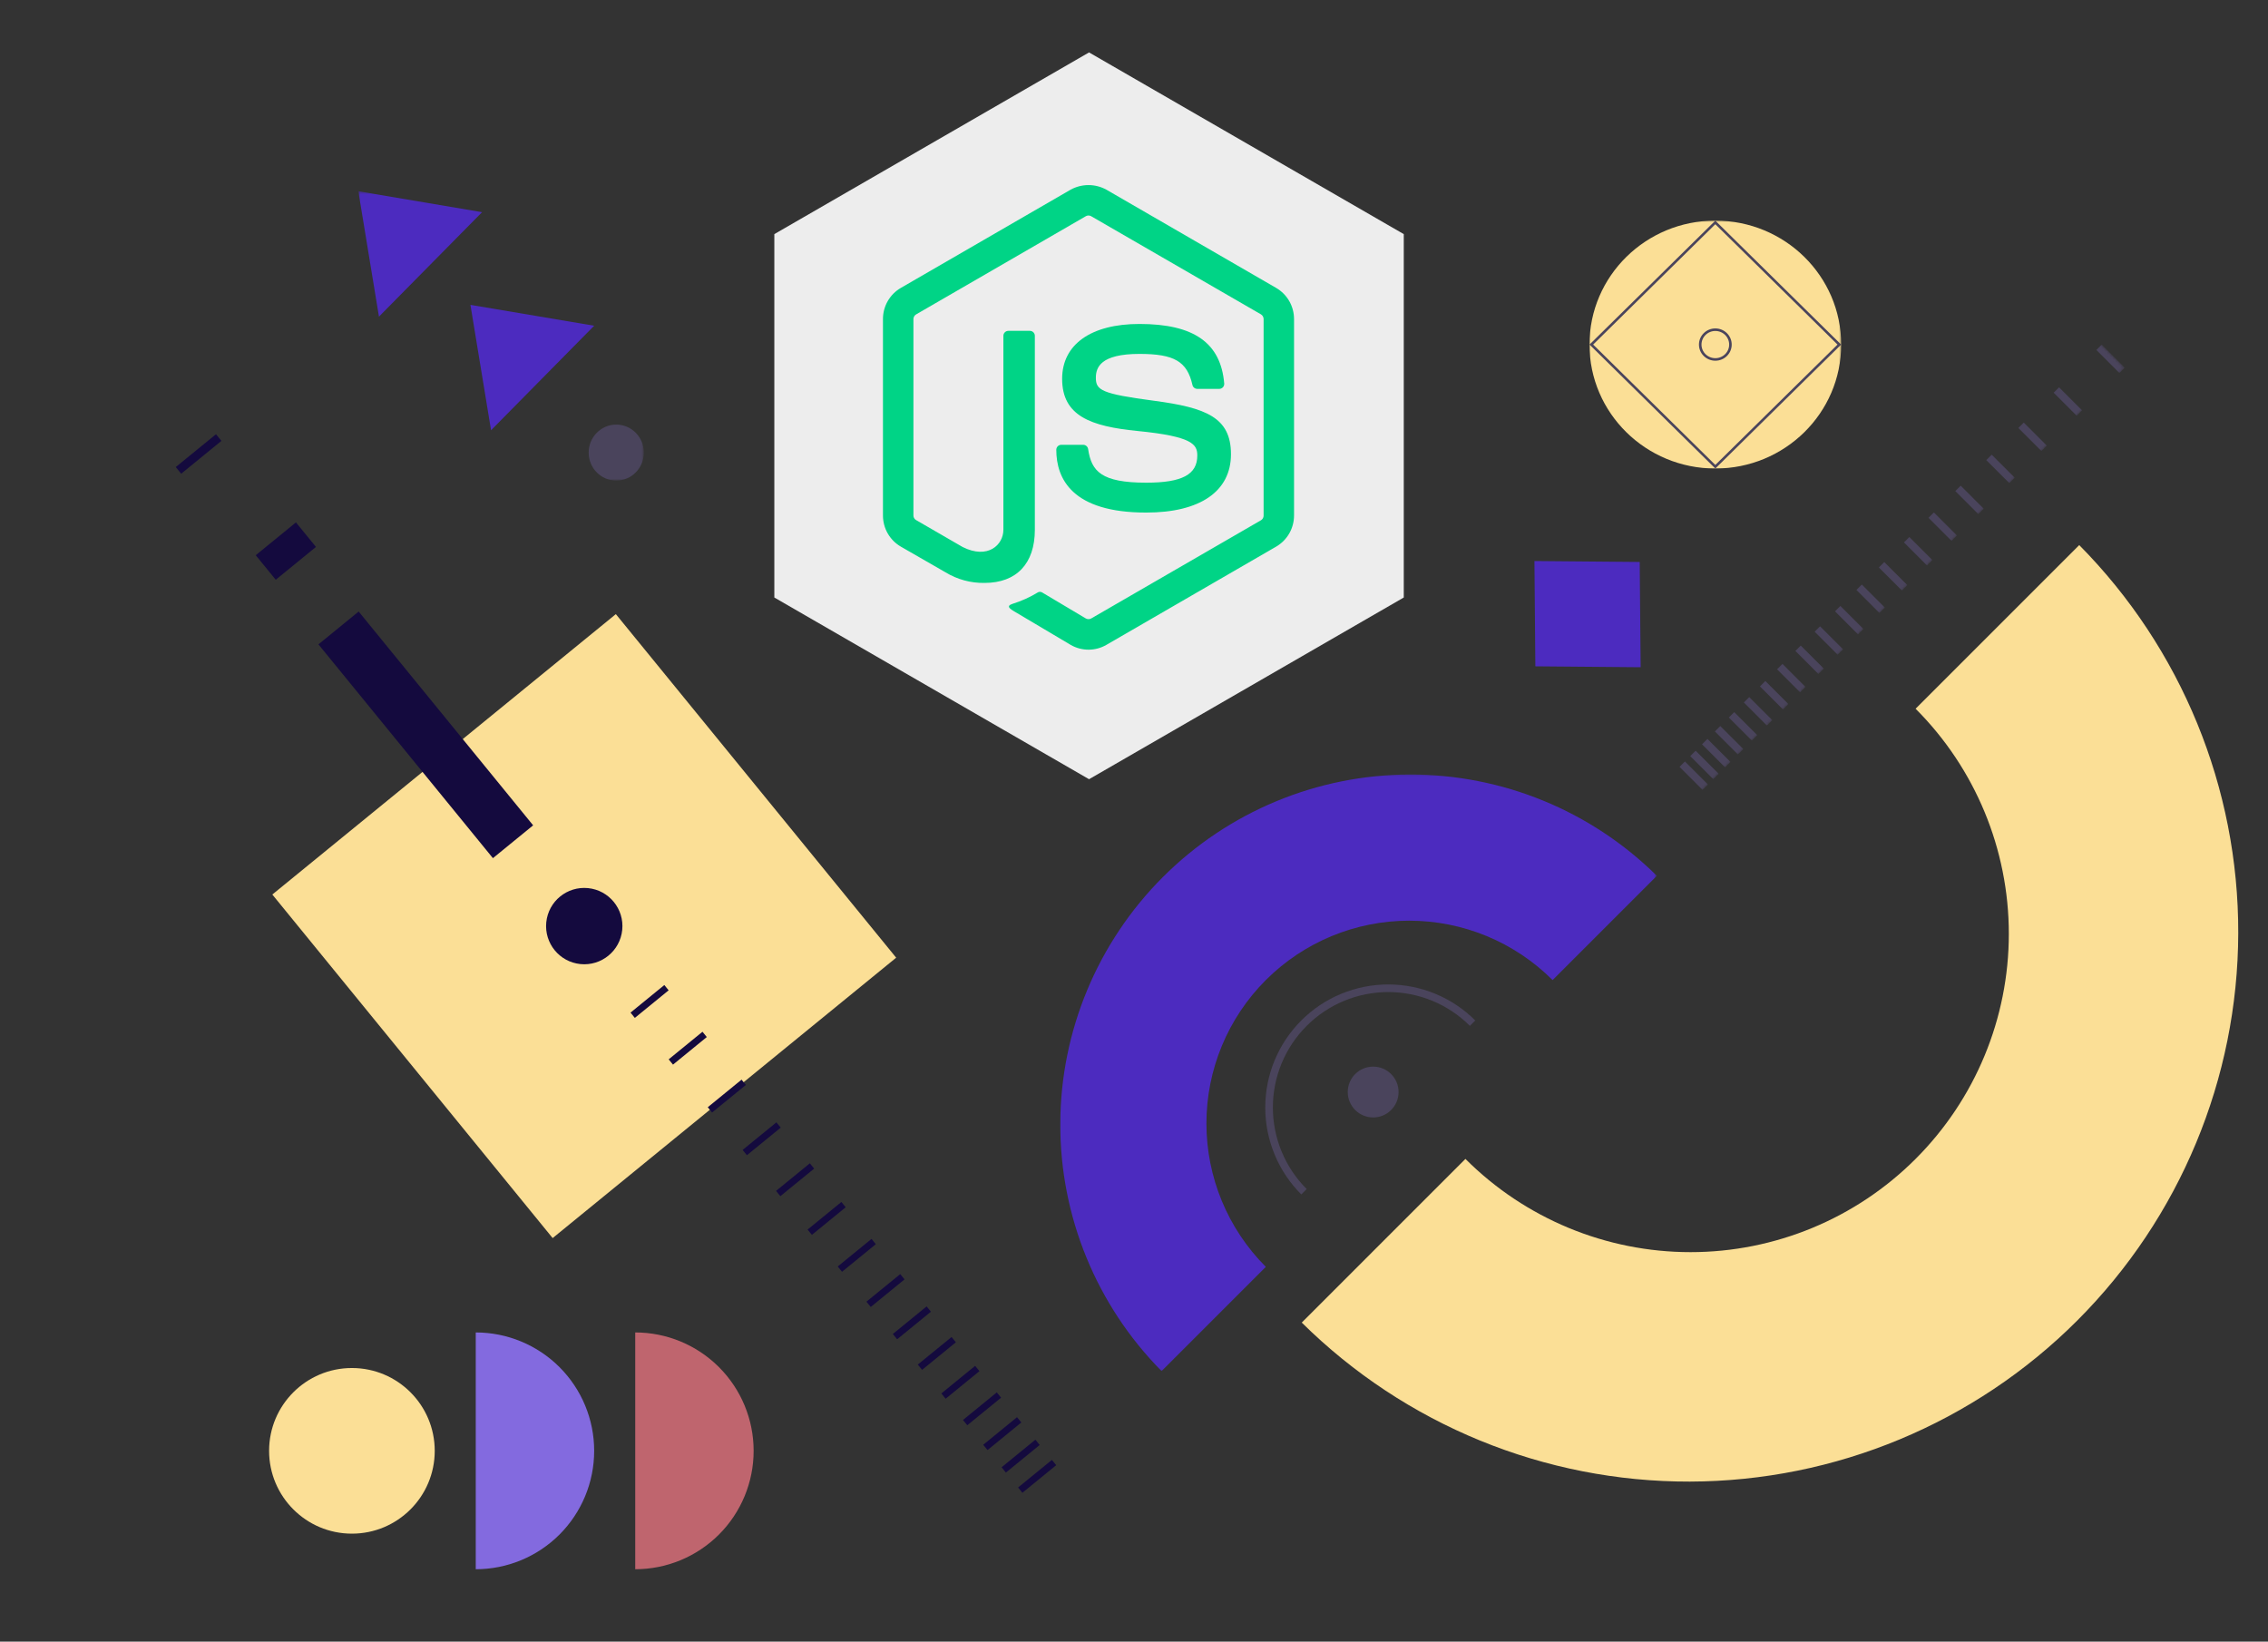 <svg width="822" height="595" viewBox="0 0 822 595" fill="none" xmlns="http://www.w3.org/2000/svg">
<rect x="0" y="0" width="822" height="595" fill="#333333" stroke="none"/>
<path d="M324.804 347.106L223.201 222.585L98.698 324.208L200.3 448.73L324.804 347.106Z" fill="#FBDF96"/>
<path d="M210.359 349.421C217.961 350.191 224.747 344.652 225.516 337.05C226.286 329.447 220.749 322.66 213.147 321.89C205.545 321.12 198.759 326.659 197.989 334.262C197.219 341.864 202.757 348.652 210.359 349.421Z" fill="#140A3E"/>
<rect x="193.227" y="299.135" width="18.814" height="100.018" transform="rotate(140.783 193.227 299.135)" fill="#140A3E"/>
<rect x="114.516" y="198.228" width="18.814" height="11.474" transform="rotate(140.783 114.516 198.228)" fill="#140A3E"/>
<rect x="80.25" y="159.794" width="18.814" height="3.114" transform="rotate(140.783 80.25 159.794)" fill="#140A3E"/>
<path d="M243.133 384.906L255.383 374.909" stroke="#140A3E" stroke-width="2.472" stroke-miterlimit="10"/>
<path d="M229.305 367.97L241.555 357.973" stroke="#140A3E" stroke-width="2.472" stroke-miterlimit="10"/>
<path d="M304.398 459.981L316.648 449.984" stroke="#140A3E" stroke-width="2.472" stroke-miterlimit="10"/>
<path d="M293.477 446.601L305.727 436.604" stroke="#140A3E" stroke-width="2.472" stroke-miterlimit="10"/>
<path d="M282.047 432.587L294.297 422.59" stroke="#140A3E" stroke-width="2.472" stroke-miterlimit="10"/>
<path d="M269.93 417.739L282.18 407.742" stroke="#140A3E" stroke-width="2.472" stroke-miterlimit="10"/>
<path d="M257.297 402.264L269.547 392.267" stroke="#140A3E" stroke-width="2.472" stroke-miterlimit="10"/>
<path d="M369.773 540.083L382.023 530.086" stroke="#140A3E" stroke-width="2.472" stroke-miterlimit="10"/>
<path d="M363.789 532.759L376.039 522.762" stroke="#140A3E" stroke-width="2.472" stroke-miterlimit="10"/>
<path d="M357.133 524.604L369.383 514.606" stroke="#140A3E" stroke-width="2.472" stroke-miterlimit="10"/>
<path d="M349.797 515.613L362.047 505.616" stroke="#140A3E" stroke-width="2.472" stroke-miterlimit="10"/>
<path d="M341.953 505.996L354.203 495.999" stroke="#140A3E" stroke-width="2.472" stroke-miterlimit="10"/>
<path d="M333.414 495.535L345.664 485.538" stroke="#140A3E" stroke-width="2.472" stroke-miterlimit="10"/>
<path d="M324.367 484.451L336.617 474.454" stroke="#140A3E" stroke-width="2.472" stroke-miterlimit="10"/>
<path d="M314.805 472.739L327.055 462.742" stroke="#140A3E" stroke-width="2.472" stroke-miterlimit="10"/>
<path d="M394.709 19L508.772 84.854V216.563L394.709 282.417L280.646 216.563V84.854L394.709 19Z" fill="#EDEDED"/>
<g clip-path="url(#clip0_4416_909)">
<path d="M394.51 235.467C392.243 235.468 390.016 234.87 388.053 233.735L367.508 221.545C364.442 219.825 365.936 219.218 366.95 218.863C370.211 217.853 373.334 216.439 376.245 214.653C376.488 214.54 376.757 214.491 377.025 214.511C377.292 214.531 377.551 214.62 377.775 214.767L393.562 224.167C393.856 224.323 394.183 224.404 394.516 224.404C394.848 224.404 395.176 224.323 395.47 224.167L457.033 188.553C457.321 188.38 457.56 188.135 457.725 187.842C457.89 187.549 457.976 187.218 457.975 186.881V115.642C457.975 115.3 457.888 114.964 457.721 114.666C457.554 114.368 457.313 114.118 457.021 113.94L395.458 78.356C395.167 78.193 394.84 78.107 394.507 78.107C394.174 78.107 393.846 78.193 393.556 78.356L332.028 113.952C331.735 114.126 331.491 114.373 331.321 114.669C331.151 114.965 331.059 115.3 331.056 115.642V186.851C331.057 187.187 331.147 187.517 331.317 187.806C331.487 188.096 331.73 188.335 332.022 188.499L348.907 198.266C358.058 202.848 363.662 197.448 363.662 192.023V121.716C363.662 121.479 363.709 121.244 363.799 121.026C363.89 120.807 364.022 120.608 364.189 120.44C364.356 120.273 364.555 120.14 364.773 120.049C364.992 119.959 365.226 119.912 365.462 119.912H373.263C373.74 119.912 374.198 120.102 374.535 120.44C374.873 120.779 375.063 121.238 375.063 121.716V192.029C375.063 204.267 368.414 211.273 356.834 211.273C351.838 211.361 346.92 210.022 342.655 207.413L326.472 198.109C324.507 196.963 322.877 195.32 321.744 193.344C320.611 191.369 320.015 189.13 320.016 186.851V115.642C320.01 113.36 320.603 111.117 321.737 109.137C322.87 107.158 324.503 105.512 326.472 104.366L388.041 68.74C390.025 67.653 392.249 67.083 394.51 67.083C396.77 67.083 398.995 67.653 400.978 68.74L462.541 104.366C464.506 105.511 466.136 107.151 467.27 109.125C468.404 111.098 469.002 113.335 469.004 115.612V186.851C469 189.13 468.402 191.368 467.268 193.343C466.135 195.318 464.505 196.961 462.541 198.109L400.978 233.735C399.011 234.872 396.78 235.47 394.51 235.467Z" fill="#00D486"/>
<path d="M382.836 163.019C382.836 162.54 383.026 162.081 383.363 161.743C383.701 161.405 384.159 161.214 384.636 161.214H392.598C393.024 161.216 393.435 161.368 393.759 161.645C394.083 161.921 394.299 162.303 394.369 162.724C395.569 170.849 399.169 174.944 415.448 174.944C428.414 174.944 433.941 172.003 433.941 165.105C433.941 161.13 432.375 158.178 412.22 156.199C395.371 154.527 384.954 150.787 384.954 137.292C384.954 124.843 395.425 117.416 412.976 117.416C432.699 117.416 442.461 124.278 443.697 139C443.716 139.245 443.685 139.492 443.604 139.725C443.524 139.959 443.398 140.173 443.232 140.355C443.066 140.537 442.864 140.683 442.64 140.784C442.416 140.885 442.173 140.939 441.927 140.942H433.911C433.509 140.936 433.12 140.796 432.807 140.543C432.493 140.29 432.274 139.939 432.183 139.547C430.269 131.001 425.582 128.271 412.982 128.271C398.821 128.271 397.177 133.214 397.177 136.919C397.177 141.405 399.121 142.716 418.238 145.248C437.157 147.756 446.145 151.304 446.145 164.63C446.145 178.077 434.961 185.775 415.454 185.775C388.482 185.811 382.836 173.416 382.836 163.019Z" fill="#00D486"/>
</g>
<mask id="mask0_4416_909" style="mask-type:luminance" maskUnits="userSpaceOnUse" x="575" y="79" width="93" height="92">
<path d="M667.556 79.717H575.836V170.054H667.556V79.717Z" fill="white"/>
</mask>
<g mask="url(#mask0_4416_909)">
<path d="M621.694 169.812C646.887 169.812 667.31 149.697 667.31 124.885C667.31 100.072 646.887 79.957 621.694 79.957C596.501 79.957 576.078 100.072 576.078 124.885C576.078 149.697 596.501 169.812 621.694 169.812Z" fill="#FBDF96"/>
<path d="M621.693 169.158L576.75 124.886L621.693 80.62L666.636 124.886L621.693 169.158Z" stroke="#4A445C" stroke-width="0.922" stroke-miterlimit="10"/>
<path d="M621.694 130.277C624.718 130.277 627.169 127.863 627.169 124.886C627.169 121.909 624.718 119.496 621.694 119.496C618.67 119.496 616.219 121.909 616.219 124.886C616.219 127.863 618.67 130.277 621.694 130.277Z" stroke="#4A445C" stroke-width="0.922" stroke-miterlimit="10"/>
</g>
<mask id="mask1_4416_909" style="mask-type:luminance" maskUnits="userSpaceOnUse" x="383" y="280" width="218" height="217">
<path d="M383.859 280.306V496.932H600.485V280.306H383.859Z" fill="white"/>
</mask>
<g mask="url(#mask1_4416_909)">
<path d="M600.491 317.436L562.711 355.217C548.927 341.435 530.234 333.691 510.743 333.691C491.251 333.691 472.557 341.435 458.775 355.217C444.992 369 437.249 387.693 437.249 407.185C437.249 426.676 444.992 445.369 458.775 459.152L420.994 496.933C397.394 473.086 384.195 440.866 384.282 407.315C384.37 373.766 397.737 341.614 421.461 317.891C445.187 294.169 477.338 280.803 510.889 280.717C544.44 280.633 576.659 293.835 600.503 317.436H600.491Z" fill="#4C2BBF"/>
<path d="M472.607 431.938C464.505 423.835 459.953 412.846 459.953 401.387C459.953 389.93 464.505 378.94 472.607 370.838C480.711 362.735 491.699 358.184 503.158 358.184C514.616 358.184 525.606 362.735 533.708 370.838" stroke="#4A445C" stroke-width="2.76" stroke-miterlimit="10"/>
<path d="M506.89 395.799C506.89 390.712 502.766 386.588 497.68 386.588C492.593 386.588 488.469 390.712 488.469 395.799C488.469 400.885 492.593 405.009 497.68 405.009C502.766 405.009 506.89 400.885 506.89 395.799Z" fill="#4A445C"/>
</g>
<path d="M471.81 479.346L531.118 420.036C552.755 441.672 582.098 453.828 612.697 453.828C643.295 453.828 672.64 441.672 694.276 420.036C715.913 398.399 728.067 369.053 728.067 338.453C728.067 307.855 715.913 278.509 694.276 256.872L753.585 197.562C790.632 234.997 811.352 285.58 811.215 338.249C811.078 390.918 790.094 441.391 752.851 478.632C715.608 515.874 665.135 536.855 612.467 536.989C559.8 537.121 509.221 516.397 471.789 479.346H471.81Z" fill="#FBDF96"/>
<mask id="mask2_4416_909" style="mask-type:luminance" maskUnits="userSpaceOnUse" x="129" y="69" width="105" height="106">
<path d="M129.875 69.321V174.185H233.359V69.321H129.875Z" fill="white"/>
</mask>
<g mask="url(#mask2_4416_909)">
<path fill-rule="evenodd" clip-rule="evenodd" d="M174.723 76.901L137.349 114.764L129.875 69.319L174.723 76.901Z" fill="#4C2BBF"/>
<path fill-rule="evenodd" clip-rule="evenodd" d="M215.35 118.059L177.976 155.937L170.5 110.492L215.35 118.059Z" fill="#4C2BBF"/>
<path d="M233.356 164.039C233.356 158.436 228.877 153.894 223.354 153.894C217.829 153.894 213.352 158.436 213.352 164.039C213.352 169.641 217.829 174.183 223.354 174.183C228.877 174.183 233.356 169.641 233.356 164.039Z" fill="#4A445C"/>
</g>
<mask id="mask3_4416_909" style="mask-type:luminance" maskUnits="userSpaceOnUse" x="513" y="55" width="258" height="258">
<path d="M513.382 234.276L591.227 312.12L770.048 133.298L692.204 55.454L513.382 234.276Z" fill="white"/>
</mask>
<g mask="url(#mask3_4416_909)">
<path d="M594.287 203.681L594.535 231.63L594.627 241.833L556.464 241.502L556.133 203.34L594.287 203.681Z" fill="#4C2BBF"/>
<path d="M691.031 195.618L699.384 203.971" stroke="#4A445C" stroke-width="2.76" stroke-miterlimit="10"/>
<path d="M699.938 186.705L708.289 195.058" stroke="#4A445C" stroke-width="2.76" stroke-miterlimit="10"/>
<path d="M709.641 177.007L717.992 185.36" stroke="#4A445C" stroke-width="2.76" stroke-miterlimit="10"/>
<path d="M720.875 165.773L729.228 174.125" stroke="#4A445C" stroke-width="2.76" stroke-miterlimit="10"/>
<path d="M732.508 154.144L740.86 162.497" stroke="#4A445C" stroke-width="2.76" stroke-miterlimit="10"/>
<path d="M745.289 141.358L753.641 149.712" stroke="#4A445C" stroke-width="2.76" stroke-miterlimit="10"/>
<path d="M760.781 125.869L769.133 134.222" stroke="#4A445C" stroke-width="2.76" stroke-miterlimit="10"/>
<path d="M651.688 234.963L660.041 243.315" stroke="#4A445C" stroke-width="2.76" stroke-miterlimit="10"/>
<path d="M658.672 227.973L667.025 236.324" stroke="#4A445C" stroke-width="2.76" stroke-miterlimit="10"/>
<path d="M666.047 220.603L674.399 228.956" stroke="#4A445C" stroke-width="2.76" stroke-miterlimit="10"/>
<path d="M673.805 212.84L682.158 221.193" stroke="#4A445C" stroke-width="2.76" stroke-miterlimit="10"/>
<path d="M681.953 204.698L690.306 213.051" stroke="#4A445C" stroke-width="2.76" stroke-miterlimit="10"/>
<path d="M609.688 276.961L618.041 285.314" stroke="#4A445C" stroke-width="2.76" stroke-miterlimit="10"/>
<path d="M613.578 273.066L621.931 281.418" stroke="#4A445C" stroke-width="2.76" stroke-miterlimit="10"/>
<path d="M617.852 268.793L626.205 277.145" stroke="#4A445C" stroke-width="2.76" stroke-miterlimit="10"/>
<path d="M622.516 264.126L630.869 272.479" stroke="#4A445C" stroke-width="2.76" stroke-miterlimit="10"/>
<path d="M627.57 259.081L635.922 267.433" stroke="#4A445C" stroke-width="2.76" stroke-miterlimit="10"/>
<path d="M633.016 253.638L641.367 261.99" stroke="#4A445C" stroke-width="2.76" stroke-miterlimit="10"/>
<path d="M638.844 247.807L647.196 256.16" stroke="#4A445C" stroke-width="2.76" stroke-miterlimit="10"/>
<path d="M645.047 241.602L653.4 249.953" stroke="#4A445C" stroke-width="2.76" stroke-miterlimit="10"/>
</g>
<path d="M230.227 482.933C241.609 482.933 252.525 487.454 260.574 495.501C268.621 503.548 273.144 514.462 273.144 525.842C273.144 537.222 268.621 548.137 260.574 556.184C252.525 564.231 241.609 568.752 230.227 568.752" fill="#BF656E"/>
<path d="M172.43 482.933C183.812 482.933 194.728 487.454 202.777 495.501C210.826 503.548 215.347 514.462 215.347 525.842C215.347 537.222 210.826 548.137 202.777 556.184C194.728 564.231 183.812 568.752 172.43 568.752" fill="#836ADF"/>
<circle cx="30.016" cy="30.016" r="30.016" transform="matrix(-1 0 0 1 157.562 495.826)" fill="#FBDF96"/>
<defs>
<clipPath id="clip0_4416_909">
<rect width="149" height="184" fill="white" transform="translate(320 59)"/>
</clipPath>
</defs>
</svg>
